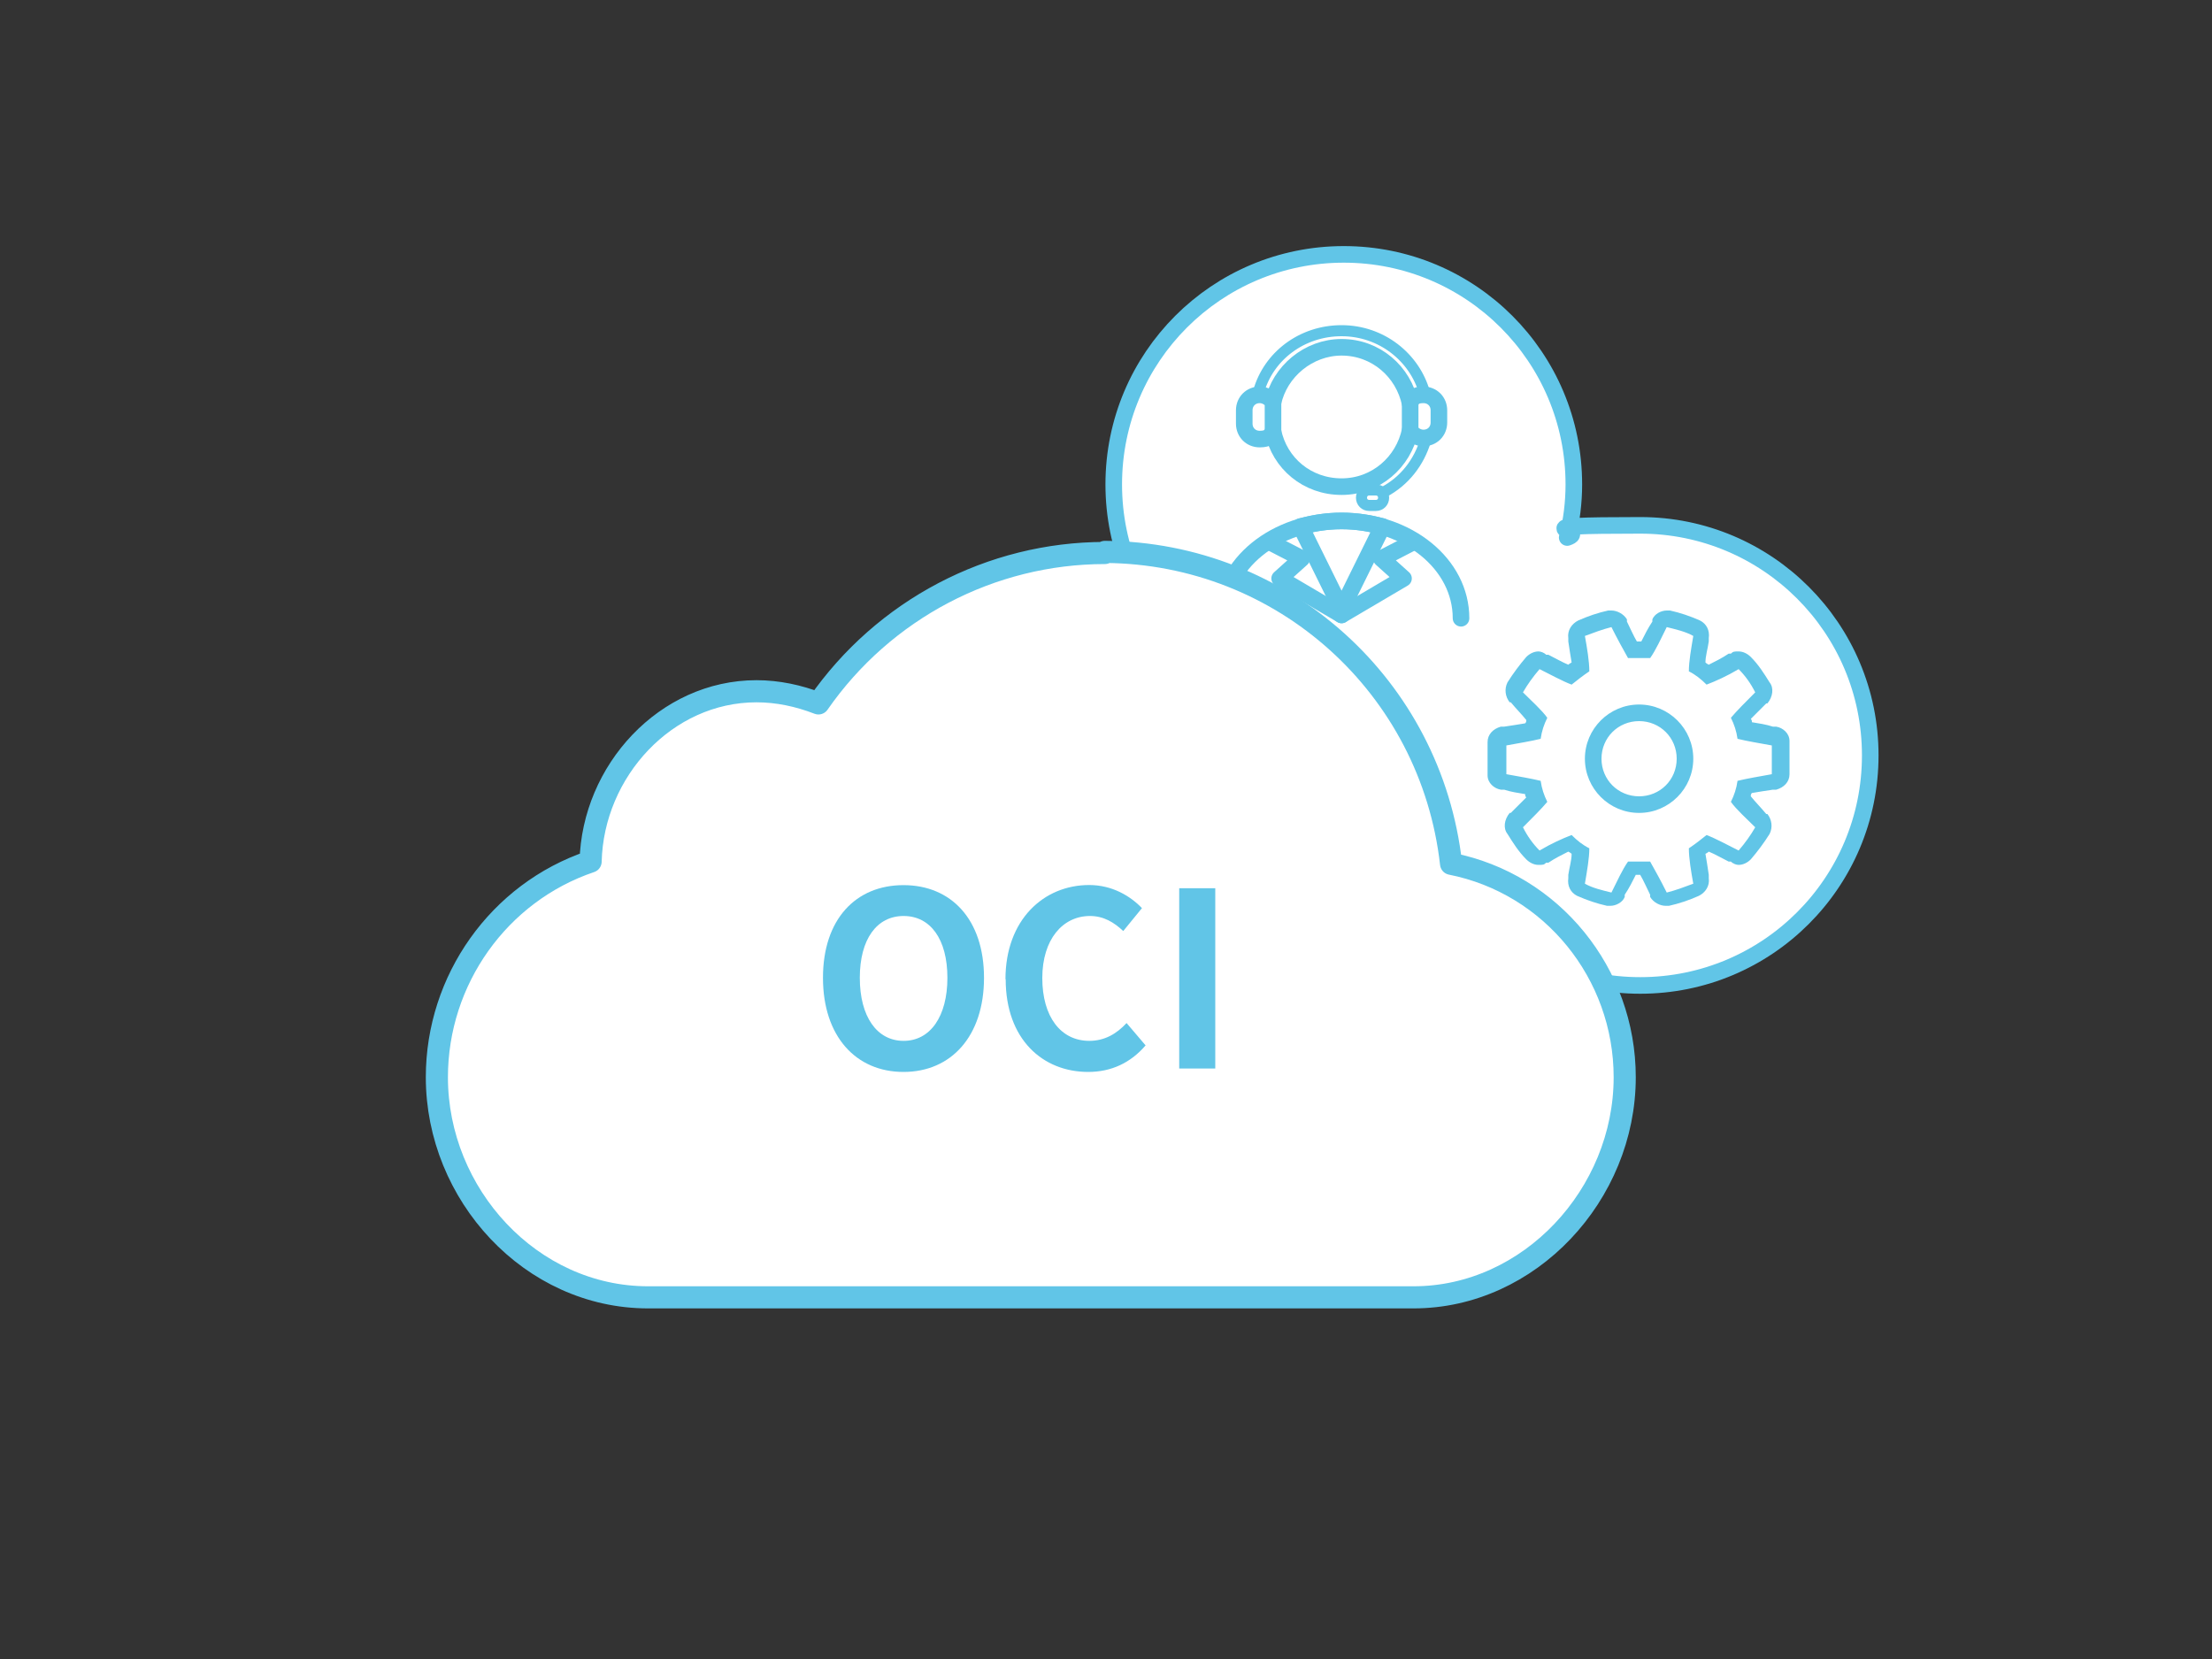 <?xml version="1.0" encoding="UTF-8"?>
<svg id="_レイヤー_1" data-name="レイヤー_1" xmlns="http://www.w3.org/2000/svg" viewBox="0 0 200 150">
  <rect x="0" y="0" width="200" height="150" fill="#333333" stroke="none"/>
  <defs>
    <style>
      .cls-1, .cls-2, .cls-3 {
        fill: none;
      }

      .cls-1, .cls-2, .cls-4, .cls-5 {
        stroke: #61c5e7;
        stroke-linecap: round;
        stroke-linejoin: round;
      }

      .cls-1, .cls-4 {
        stroke-width: 1.5px;
      }

      .cls-4, .cls-5 {
        fill: #fff;
      }

      .cls-5 {
        stroke-width: 2px;
      }

      .cls-6 {
        fill: #61c5e7;
      }
    </style>
  </defs>
  <g id="_レイヤー_2">
    <path class="cls-4" d="M127.5,68.3c0,11.5,9.3,20.8,20.8,20.8s20.8-9.3,20.8-20.8-9.3-20.8-20.8-20.8-4.5.4-6.6,1.1c.4-1.5.6-3.2.6-4.8,0-11.5-9.3-20.8-20.8-20.8s-20.8,9.3-20.8,20.8,9.3,20.8,20.8,20.8"/>
    <rect class="cls-3" width="200" height="150"/>
    <g>
      <path class="cls-2" d="M113.8,35.4c.9-3.2,3.9-5.5,7.5-5.5h0c3.6,0,6.6,2.4,7.5,5.6"/>
      <path class="cls-2" d="M128.9,39.8c-.6,2-1.9,3.7-3.8,4.7"/>
      <path id="Vector-8" class="cls-1" d="M132.1,55.9c0-4.9-4.8-8.8-10.8-8.8s-10.8,3.9-10.8,8.8"/>
      <path class="cls-1" d="M115.1,39c.6,2.9,3.1,5,6.2,5s5.6-2.2,6.2-5.1"/>
      <path class="cls-1" d="M127.5,36.5c-.6-2.9-3.1-5.1-6.2-5.1h0c-3,0-5.6,2.2-6.2,5"/>
      <path class="cls-1" d="M115.1,36.4c-.2-.4-.7-.7-1.2-.7-.8,0-1.4.6-1.4,1.4v1.2c0,.8.6,1.4,1.4,1.4s1-.3,1.2-.7v-2.6Z"/>
      <path class="cls-1" d="M127.5,38.9c.2.4.7.7,1.2.7.8,0,1.4-.6,1.4-1.4v-1.1c0-.8-.6-1.4-1.4-1.4s-1,.3-1.2.7v2.5h0Z"/>
      <path class="cls-2" d="M123.8,44.3h.6c.4,0,.7.3.7.7h0c0,.4-.3.7-.7.7h-.6c-.4,0-.7-.3-.7-.7h0c0-.4.3-.7.7-.7Z"/>
      <g>
        <path class="cls-1" d="M125,47.6c-1.2-.3-2.4-.5-3.7-.5s-2.5.2-3.7.5l3.7,7.5,3.7-7.5h0Z"/>
        <polyline class="cls-1" points="114.8 49 117.7 50.5 115.7 52.3 121.3 55.6"/>
        <polyline class="cls-1" points="127.8 49 124.9 50.5 126.9 52.3 121.3 55.6"/>
      </g>
    </g>
    <path class="cls-6" d="M145.7,56.7c.5,1,1.1,2.1,1.5,2.8h2c.5-.7,1-1.8,1.5-2.8.8.2,1.7.4,2.4.8-.2,1.2-.4,2.3-.4,3.2.6.3,1.1.7,1.6,1.2.8-.3,1.9-.8,2.9-1.4.6.6,1.1,1.3,1.5,2.1-.8.8-1.7,1.7-2.2,2.3.3.6.5,1.2.6,1.9.8.2,2,.4,3.1.6v2.6c-1.1.2-2.3.4-3.1.6-.1.7-.3,1.3-.6,1.9.5.7,1.4,1.5,2.2,2.3-.4.7-.9,1.4-1.5,2.1-1-.5-2.1-1.1-2.9-1.4-.5.4-1,.8-1.6,1.2,0,.9.2,2.1.4,3.2-.8.3-1.6.6-2.4.8-.5-1-1.1-2.1-1.5-2.8h-2c-.5.7-1,1.8-1.5,2.8-.8-.2-1.7-.4-2.4-.8.2-1.2.4-2.3.4-3.2-.6-.3-1.1-.7-1.6-1.2-.8.3-1.9.8-2.9,1.4-.6-.6-1.1-1.3-1.5-2.1.8-.8,1.7-1.7,2.2-2.3-.3-.6-.5-1.2-.6-1.9-.8-.2-2-.4-3.1-.6v-2.6c1.1-.2,2.3-.4,3.1-.6.1-.7.3-1.3.6-1.9-.5-.7-1.4-1.5-2.2-2.3.4-.7.9-1.4,1.5-2.1,1,.5,2.1,1.1,2.9,1.4.5-.4,1-.8,1.6-1.2,0-.9-.2-2.1-.4-3.2.8-.3,1.6-.6,2.4-.8M148.2,73.5c2.7,0,4.9-2.2,4.9-4.9s-2.2-4.9-4.9-4.9-4.9,2.2-4.9,4.9,2.2,4.9,4.9,4.9M145.7,55.2h-.3c-.9.2-1.8.5-2.7.9-.6.3-1,.9-.9,1.6v.3c.1.7.2,1.3.3,1.9,0,0-.2.1-.3.2-.5-.2-1.2-.6-1.8-.9h-.2c-.2-.2-.5-.3-.7-.3-.4,0-.8.2-1.1.5-.6.7-1.2,1.5-1.7,2.3-.3.6-.2,1.3.2,1.8h.1c.5.6,1,1.1,1.4,1.6,0,.1,0,.2-.1.3-.6.1-1.2.2-1.9.3h-.3c-.7.2-1.2.7-1.2,1.4v3c0,.7.6,1.2,1.2,1.3h.3c.6.2,1.3.3,1.9.4,0,.1,0,.2.1.3-.4.4-.9.9-1.4,1.4h-.1c-.5.6-.6,1.4-.2,1.9.5.8,1,1.6,1.7,2.3.3.3.7.5,1.1.5s.5,0,.7-.2h.2c.6-.4,1.2-.7,1.8-1,0,0,.2.1.3.2,0,.6-.2,1.2-.3,1.9v.3c-.1.7.2,1.3.8,1.6.9.4,1.8.7,2.7.9h.3c.5,0,1.1-.3,1.3-.8v-.2c.4-.6.7-1.2,1-1.8h.4c.3.5.6,1.2.9,1.8v.2c.3.5.9.8,1.4.8s.2,0,.3,0c.9-.2,1.8-.5,2.7-.9.6-.3,1-.9.9-1.6v-.3c-.1-.7-.2-1.3-.3-1.9,0,0,.2-.1.3-.2.5.2,1.2.6,1.8.9h.2c.2.2.5.3.7.3.4,0,.8-.2,1.1-.5.6-.7,1.2-1.5,1.7-2.3.3-.6.2-1.3-.2-1.8h-.1c-.5-.6-1-1.1-1.4-1.6,0-.1,0-.2.1-.3.6-.1,1.2-.2,1.9-.3h.3c.7-.2,1.2-.7,1.2-1.4v-3c0-.7-.6-1.2-1.2-1.3h-.3c-.6-.2-1.3-.3-1.9-.4,0-.1,0-.2-.1-.3.4-.4.9-.9,1.4-1.4h.1c.5-.6.6-1.4.2-1.9-.5-.8-1-1.6-1.7-2.3-.3-.3-.7-.5-1.1-.5s-.5,0-.7.2h-.2c-.6.4-1.2.7-1.8,1,0,0-.2-.1-.3-.2,0-.6.2-1.2.3-1.9v-.3c.1-.7-.2-1.3-.8-1.6-.9-.4-1.8-.7-2.7-.9h-.3c-.5,0-1.1.3-1.3.8v.2c-.4.6-.7,1.2-1,1.8h-.4c-.3-.5-.6-1.2-.9-1.8v-.2c-.3-.5-.9-.8-1.4-.8h0ZM148.2,72c-1.9,0-3.4-1.5-3.4-3.4s1.5-3.4,3.4-3.4,3.4,1.5,3.4,3.4-1.5,3.4-3.4,3.4h0Z"/>
    <path id="Icon_ionic-ios-cloud-outline" class="cls-5" d="M99.9,50c-10.3,0-20,5.1-25.9,13.6-1.8-.7-3.7-1.1-5.6-1.1-8.2,0-14.8,7.2-15,15.4-8.3,2.8-13.9,10.7-13.9,19.5,0,10.6,8.5,19.9,19.1,19.9h69.2c10.5,0,19.1-9.3,19.1-19.9,0-9.4-6.6-17.5-15.7-19.3-1.8-16-15.2-28.1-31.3-28.2h0v.1Z"/>
  </g>
  <g>
    <path class="cls-6" d="M74.41,88.41c0-5.3,2.97-8.38,7.28-8.38s7.28,3.1,7.28,8.38-2.97,8.51-7.28,8.51-7.28-3.23-7.28-8.51ZM85.66,88.41c0-3.5-1.54-5.59-3.96-5.59s-3.96,2.09-3.96,5.59,1.54,5.7,3.96,5.7,3.96-2.22,3.96-5.7Z"/>
    <path class="cls-6" d="M90.91,88.54c0-5.37,3.45-8.52,7.57-8.52,2.07,0,3.72.99,4.77,2.09l-1.69,2.07c-.84-.79-1.78-1.36-3.01-1.36-2.46,0-4.31,2.11-4.31,5.61s1.67,5.68,4.25,5.68c1.41,0,2.49-.66,3.37-1.61l1.72,2.02c-1.34,1.56-3.08,2.4-5.19,2.4-4.11,0-7.46-2.95-7.46-8.38Z"/>
    <path class="cls-6" d="M106.62,80.31h3.26v16.3h-3.26v-16.3Z"/>
  </g>
</svg>